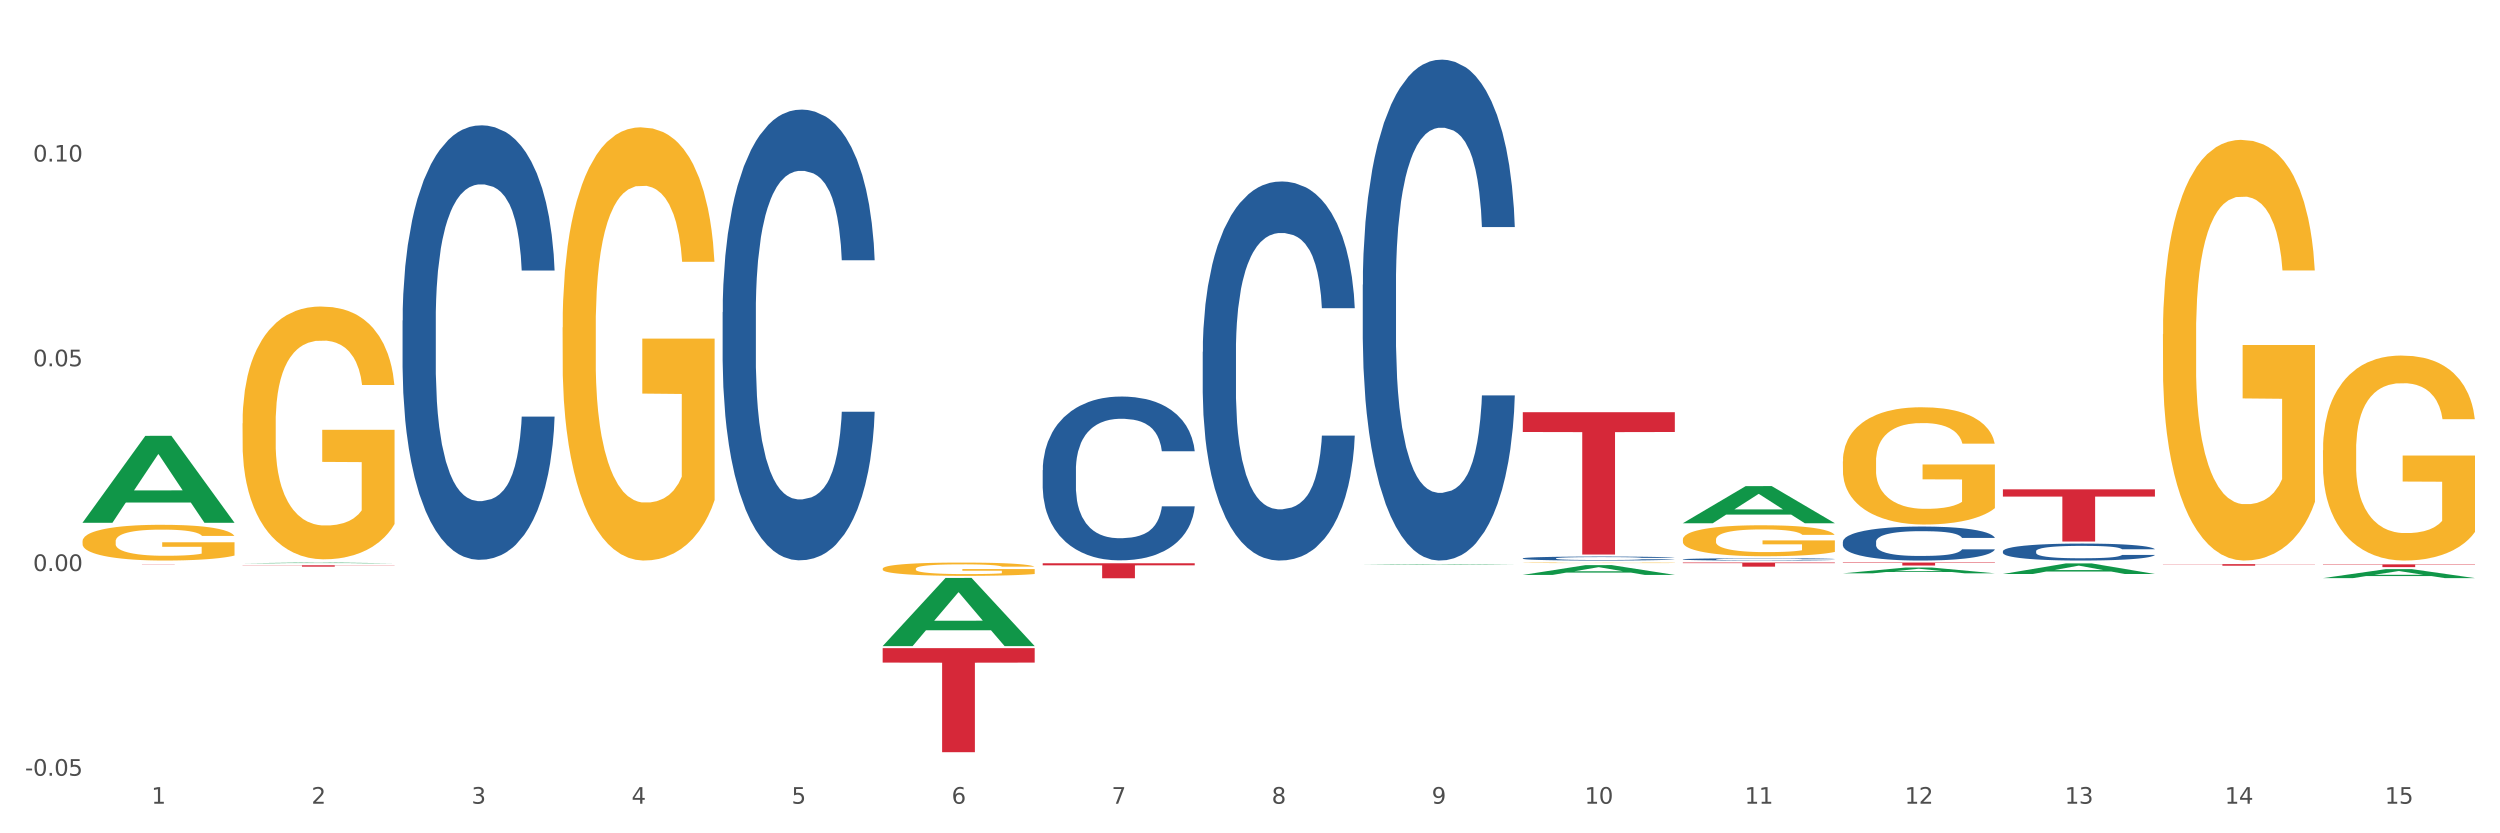 <?xml version="1.0" encoding="utf-8" standalone="no"?>
<!DOCTYPE svg PUBLIC "-//W3C//DTD SVG 1.1//EN"
  "http://www.w3.org/Graphics/SVG/1.1/DTD/svg11.dtd">
<svg xmlns:xlink="http://www.w3.org/1999/xlink" width="1080pt" height="360pt" viewBox="0 0 1080 360" xmlns="http://www.w3.org/2000/svg" version="1.1">
 <rect x="0" y="0" width="1080" height="360" fill="#333333" stroke="none"/>
 <defs>
  <style type="text/css">*{stroke-linejoin: round; stroke-linecap: butt}</style>
 </defs>
 <g id="figure_1">
  <g id="patch_1">
   <path d="M 0 360 
L 1080 360 
L 1080 0 
L 0 0 
z
" style="fill: #ffffff; stroke: #ffffff; stroke-linejoin: miter"/>
  </g>
  <g id="axes_1">
   <g id="matplotlib.axis_1">
    <g id="xtick_1">
     <g id="text_1">
      <!-- 1 -->
      <g style="fill: #4d4d4d" transform="translate(65.423 347.204) scale(0.096 -0.096)">
       <defs>
        <path id="DejaVuSans-31" d="M 794 531 
L 1825 531 
L 1825 4091 
L 703 3866 
L 703 4441 
L 1819 4666 
L 2450 4666 
L 2450 531 
L 3481 531 
L 3481 0 
L 794 0 
L 794 531 
z
" transform="scale(0.016)"/>
       </defs>
       <use xlink:href="#DejaVuSans-31"/>
      </g>
     </g>
    </g>
    <g id="xtick_2">
     <g id="text_2">
      <!-- 2 -->
      <g style="fill: #4d4d4d" transform="translate(134.558 347.204) scale(0.096 -0.096)">
       <defs>
        <path id="DejaVuSans-32" d="M 1228 531 
L 3431 531 
L 3431 0 
L 469 0 
L 469 531 
Q 828 903 1448 1529 
Q 2069 2156 2228 2338 
Q 2531 2678 2651 2914 
Q 2772 3150 2772 3378 
Q 2772 3750 2511 3984 
Q 2250 4219 1831 4219 
Q 1534 4219 1204 4116 
Q 875 4013 500 3803 
L 500 4441 
Q 881 4594 1212 4672 
Q 1544 4750 1819 4750 
Q 2544 4750 2975 4387 
Q 3406 4025 3406 3419 
Q 3406 3131 3298 2873 
Q 3191 2616 2906 2266 
Q 2828 2175 2409 1742 
Q 1991 1309 1228 531 
z
" transform="scale(0.016)"/>
       </defs>
       <use xlink:href="#DejaVuSans-32"/>
      </g>
     </g>
    </g>
    <g id="xtick_3">
     <g id="text_3">
      <!-- 3 -->
      <g style="fill: #4d4d4d" transform="translate(203.693 347.204) scale(0.096 -0.096)">
       <defs>
        <path id="DejaVuSans-33" d="M 2597 2516 
Q 3050 2419 3304 2112 
Q 3559 1806 3559 1356 
Q 3559 666 3084 287 
Q 2609 -91 1734 -91 
Q 1441 -91 1130 -33 
Q 819 25 488 141 
L 488 750 
Q 750 597 1062 519 
Q 1375 441 1716 441 
Q 2309 441 2620 675 
Q 2931 909 2931 1356 
Q 2931 1769 2642 2001 
Q 2353 2234 1838 2234 
L 1294 2234 
L 1294 2753 
L 1863 2753 
Q 2328 2753 2575 2939 
Q 2822 3125 2822 3475 
Q 2822 3834 2567 4026 
Q 2313 4219 1838 4219 
Q 1578 4219 1281 4162 
Q 984 4106 628 3988 
L 628 4550 
Q 988 4650 1302 4700 
Q 1616 4750 1894 4750 
Q 2613 4750 3031 4423 
Q 3450 4097 3450 3541 
Q 3450 3153 3228 2886 
Q 3006 2619 2597 2516 
z
" transform="scale(0.016)"/>
       </defs>
       <use xlink:href="#DejaVuSans-33"/>
      </g>
     </g>
    </g>
    <g id="xtick_4">
     <g id="text_4">
      <!-- 4 -->
      <g style="fill: #4d4d4d" transform="translate(272.827 347.204) scale(0.096 -0.096)">
       <defs>
        <path id="DejaVuSans-34" d="M 2419 4116 
L 825 1625 
L 2419 1625 
L 2419 4116 
z
M 2253 4666 
L 3047 4666 
L 3047 1625 
L 3713 1625 
L 3713 1100 
L 3047 1100 
L 3047 0 
L 2419 0 
L 2419 1100 
L 313 1100 
L 313 1709 
L 2253 4666 
z
" transform="scale(0.016)"/>
       </defs>
       <use xlink:href="#DejaVuSans-34"/>
      </g>
     </g>
    </g>
    <g id="xtick_5">
     <g id="text_5">
      <!-- 5 -->
      <g style="fill: #4d4d4d" transform="translate(341.962 347.204) scale(0.096 -0.096)">
       <defs>
        <path id="DejaVuSans-35" d="M 691 4666 
L 3169 4666 
L 3169 4134 
L 1269 4134 
L 1269 2991 
Q 1406 3038 1543 3061 
Q 1681 3084 1819 3084 
Q 2600 3084 3056 2656 
Q 3513 2228 3513 1497 
Q 3513 744 3044 326 
Q 2575 -91 1722 -91 
Q 1428 -91 1123 -41 
Q 819 9 494 109 
L 494 744 
Q 775 591 1075 516 
Q 1375 441 1709 441 
Q 2250 441 2565 725 
Q 2881 1009 2881 1497 
Q 2881 1984 2565 2268 
Q 2250 2553 1709 2553 
Q 1456 2553 1204 2497 
Q 953 2441 691 2322 
L 691 4666 
z
" transform="scale(0.016)"/>
       </defs>
       <use xlink:href="#DejaVuSans-35"/>
      </g>
     </g>
    </g>
    <g id="xtick_6">
     <g id="text_6">
      <!-- 6 -->
      <g style="fill: #4d4d4d" transform="translate(411.096 347.204) scale(0.096 -0.096)">
       <defs>
        <path id="DejaVuSans-36" d="M 2113 2584 
Q 1688 2584 1439 2293 
Q 1191 2003 1191 1497 
Q 1191 994 1439 701 
Q 1688 409 2113 409 
Q 2538 409 2786 701 
Q 3034 994 3034 1497 
Q 3034 2003 2786 2293 
Q 2538 2584 2113 2584 
z
M 3366 4563 
L 3366 3988 
Q 3128 4100 2886 4159 
Q 2644 4219 2406 4219 
Q 1781 4219 1451 3797 
Q 1122 3375 1075 2522 
Q 1259 2794 1537 2939 
Q 1816 3084 2150 3084 
Q 2853 3084 3261 2657 
Q 3669 2231 3669 1497 
Q 3669 778 3244 343 
Q 2819 -91 2113 -91 
Q 1303 -91 875 529 
Q 447 1150 447 2328 
Q 447 3434 972 4092 
Q 1497 4750 2381 4750 
Q 2619 4750 2861 4703 
Q 3103 4656 3366 4563 
z
" transform="scale(0.016)"/>
       </defs>
       <use xlink:href="#DejaVuSans-36"/>
      </g>
     </g>
    </g>
    <g id="xtick_7">
     <g id="text_7">
      <!-- 7 -->
      <g style="fill: #4d4d4d" transform="translate(480.231 347.204) scale(0.096 -0.096)">
       <defs>
        <path id="DejaVuSans-37" d="M 525 4666 
L 3525 4666 
L 3525 4397 
L 1831 0 
L 1172 0 
L 2766 4134 
L 525 4134 
L 525 4666 
z
" transform="scale(0.016)"/>
       </defs>
       <use xlink:href="#DejaVuSans-37"/>
      </g>
     </g>
    </g>
    <g id="xtick_8">
     <g id="text_8">
      <!-- 8 -->
      <g style="fill: #4d4d4d" transform="translate(549.365 347.204) scale(0.096 -0.096)">
       <defs>
        <path id="DejaVuSans-38" d="M 2034 2216 
Q 1584 2216 1326 1975 
Q 1069 1734 1069 1313 
Q 1069 891 1326 650 
Q 1584 409 2034 409 
Q 2484 409 2743 651 
Q 3003 894 3003 1313 
Q 3003 1734 2745 1975 
Q 2488 2216 2034 2216 
z
M 1403 2484 
Q 997 2584 770 2862 
Q 544 3141 544 3541 
Q 544 4100 942 4425 
Q 1341 4750 2034 4750 
Q 2731 4750 3128 4425 
Q 3525 4100 3525 3541 
Q 3525 3141 3298 2862 
Q 3072 2584 2669 2484 
Q 3125 2378 3379 2068 
Q 3634 1759 3634 1313 
Q 3634 634 3220 271 
Q 2806 -91 2034 -91 
Q 1263 -91 848 271 
Q 434 634 434 1313 
Q 434 1759 690 2068 
Q 947 2378 1403 2484 
z
M 1172 3481 
Q 1172 3119 1398 2916 
Q 1625 2713 2034 2713 
Q 2441 2713 2670 2916 
Q 2900 3119 2900 3481 
Q 2900 3844 2670 4047 
Q 2441 4250 2034 4250 
Q 1625 4250 1398 4047 
Q 1172 3844 1172 3481 
z
" transform="scale(0.016)"/>
       </defs>
       <use xlink:href="#DejaVuSans-38"/>
      </g>
     </g>
    </g>
    <g id="xtick_9">
     <g id="text_9">
      <!-- 9 -->
      <g style="fill: #4d4d4d" transform="translate(618.5 347.204) scale(0.096 -0.096)">
       <defs>
        <path id="DejaVuSans-39" d="M 703 97 
L 703 672 
Q 941 559 1184 500 
Q 1428 441 1663 441 
Q 2288 441 2617 861 
Q 2947 1281 2994 2138 
Q 2813 1869 2534 1725 
Q 2256 1581 1919 1581 
Q 1219 1581 811 2004 
Q 403 2428 403 3163 
Q 403 3881 828 4315 
Q 1253 4750 1959 4750 
Q 2769 4750 3195 4129 
Q 3622 3509 3622 2328 
Q 3622 1225 3098 567 
Q 2575 -91 1691 -91 
Q 1453 -91 1209 -44 
Q 966 3 703 97 
z
M 1959 2075 
Q 2384 2075 2632 2365 
Q 2881 2656 2881 3163 
Q 2881 3666 2632 3958 
Q 2384 4250 1959 4250 
Q 1534 4250 1286 3958 
Q 1038 3666 1038 3163 
Q 1038 2656 1286 2365 
Q 1534 2075 1959 2075 
z
" transform="scale(0.016)"/>
       </defs>
       <use xlink:href="#DejaVuSans-39"/>
      </g>
     </g>
    </g>
    <g id="xtick_10">
     <g id="text_10">
      <!-- 10 -->
      <g style="fill: #4d4d4d" transform="translate(684.58 347.204) scale(0.096 -0.096)">
       <defs>
        <path id="DejaVuSans-30" d="M 2034 4250 
Q 1547 4250 1301 3770 
Q 1056 3291 1056 2328 
Q 1056 1369 1301 889 
Q 1547 409 2034 409 
Q 2525 409 2770 889 
Q 3016 1369 3016 2328 
Q 3016 3291 2770 3770 
Q 2525 4250 2034 4250 
z
M 2034 4750 
Q 2819 4750 3233 4129 
Q 3647 3509 3647 2328 
Q 3647 1150 3233 529 
Q 2819 -91 2034 -91 
Q 1250 -91 836 529 
Q 422 1150 422 2328 
Q 422 3509 836 4129 
Q 1250 4750 2034 4750 
z
" transform="scale(0.016)"/>
       </defs>
       <use xlink:href="#DejaVuSans-31"/>
       <use xlink:href="#DejaVuSans-30" transform="translate(63.623 0)"/>
      </g>
     </g>
    </g>
    <g id="xtick_11">
     <g id="text_11">
      <!-- 11 -->
      <g style="fill: #4d4d4d" transform="translate(753.715 347.204) scale(0.096 -0.096)">
       <use xlink:href="#DejaVuSans-31"/>
       <use xlink:href="#DejaVuSans-31" transform="translate(63.623 0)"/>
      </g>
     </g>
    </g>
    <g id="xtick_12">
     <g id="text_12">
      <!-- 12 -->
      <g style="fill: #4d4d4d" transform="translate(822.849 347.204) scale(0.096 -0.096)">
       <use xlink:href="#DejaVuSans-31"/>
       <use xlink:href="#DejaVuSans-32" transform="translate(63.623 0)"/>
      </g>
     </g>
    </g>
    <g id="xtick_13">
     <g id="text_13">
      <!-- 13 -->
      <g style="fill: #4d4d4d" transform="translate(891.984 347.204) scale(0.096 -0.096)">
       <use xlink:href="#DejaVuSans-31"/>
       <use xlink:href="#DejaVuSans-33" transform="translate(63.623 0)"/>
      </g>
     </g>
    </g>
    <g id="xtick_14">
     <g id="text_14">
      <!-- 14 -->
      <g style="fill: #4d4d4d" transform="translate(961.119 347.204) scale(0.096 -0.096)">
       <use xlink:href="#DejaVuSans-31"/>
       <use xlink:href="#DejaVuSans-34" transform="translate(63.623 0)"/>
      </g>
     </g>
    </g>
    <g id="xtick_15">
     <g id="text_15">
      <!-- 15 -->
      <g style="fill: #4d4d4d" transform="translate(1030.253 347.204) scale(0.096 -0.096)">
       <use xlink:href="#DejaVuSans-31"/>
       <use xlink:href="#DejaVuSans-35" transform="translate(63.623 0)"/>
      </g>
     </g>
    </g>
    <g id="xtick_16"/>
    <g id="xtick_17"/>
    <g id="xtick_18"/>
    <g id="xtick_19"/>
    <g id="xtick_20"/>
    <g id="xtick_21"/>
    <g id="xtick_22"/>
    <g id="xtick_23"/>
    <g id="xtick_24"/>
    <g id="xtick_25"/>
    <g id="xtick_26"/>
    <g id="xtick_27"/>
    <g id="xtick_28"/>
    <g id="xtick_29"/>
   </g>
   <g id="matplotlib.axis_2">
    <g id="ytick_1">
     <g id="text_16">
      <!-- -0.05 -->
      <g style="fill: #4d4d4d" transform="translate(10.8 335.116) scale(0.096 -0.096)">
       <defs>
        <path id="DejaVuSans-2d" d="M 313 2009 
L 1997 2009 
L 1997 1497 
L 313 1497 
L 313 2009 
z
" transform="scale(0.016)"/>
        <path id="DejaVuSans-2e" d="M 684 794 
L 1344 794 
L 1344 0 
L 684 0 
L 684 794 
z
" transform="scale(0.016)"/>
       </defs>
       <use xlink:href="#DejaVuSans-2d"/>
       <use xlink:href="#DejaVuSans-30" transform="translate(36.084 0)"/>
       <use xlink:href="#DejaVuSans-2e" transform="translate(99.707 0)"/>
       <use xlink:href="#DejaVuSans-30" transform="translate(131.494 0)"/>
       <use xlink:href="#DejaVuSans-35" transform="translate(195.117 0)"/>
      </g>
     </g>
    </g>
    <g id="ytick_2">
     <g id="text_17">
      <!-- 0.00 -->
      <g style="fill: #4d4d4d" transform="translate(14.264 246.676) scale(0.096 -0.096)">
       <use xlink:href="#DejaVuSans-30"/>
       <use xlink:href="#DejaVuSans-2e" transform="translate(63.623 0)"/>
       <use xlink:href="#DejaVuSans-30" transform="translate(95.41 0)"/>
       <use xlink:href="#DejaVuSans-30" transform="translate(159.033 0)"/>
      </g>
     </g>
    </g>
    <g id="ytick_3">
     <g id="text_18">
      <!-- 0.05 -->
      <g style="fill: #4d4d4d" transform="translate(14.264 158.236) scale(0.096 -0.096)">
       <use xlink:href="#DejaVuSans-30"/>
       <use xlink:href="#DejaVuSans-2e" transform="translate(63.623 0)"/>
       <use xlink:href="#DejaVuSans-30" transform="translate(95.41 0)"/>
       <use xlink:href="#DejaVuSans-35" transform="translate(159.033 0)"/>
      </g>
     </g>
    </g>
    <g id="ytick_4">
     <g id="text_19">
      <!-- 0.10 -->
      <g style="fill: #4d4d4d" transform="translate(14.264 69.796) scale(0.096 -0.096)">
       <use xlink:href="#DejaVuSans-30"/>
       <use xlink:href="#DejaVuSans-2e" transform="translate(63.623 0)"/>
       <use xlink:href="#DejaVuSans-31" transform="translate(95.41 0)"/>
       <use xlink:href="#DejaVuSans-30" transform="translate(159.033 0)"/>
      </g>
     </g>
    </g>
    <g id="ytick_5"/>
    <g id="ytick_6"/>
    <g id="ytick_7"/>
    <g id="ytick_8"/>
   </g>
   <g id="PolyCollection_1">
    <path d="M 35.639 225.773 
L 35.706 225.738 
L 62.79 188.286 
L 74.03 188.251 
L 101.316 225.844 
L 88.316 225.844 
L 82.425 217.09 
L 54.462 217.09 
L 54.259 217.231 
L 48.571 225.844 
L 35.639 225.844 
L 35.639 225.773 
L 57.983 211.866 
L 78.905 211.831 
L 68.545 196.264 
L 68.41 196.193 
L 68.274 196.299 
L 57.915 211.831 
L 57.983 211.866 
L 35.639 225.773 
z
" clip-path="url(#p8d4345b97a)" style="fill: #109648"/>
    <path d="M 865.253 211.385 
L 930.931 211.385 
L 930.931 214.52 
L 905.096 214.542 
L 905.096 233.95 
L 890.933 233.95 
L 890.933 214.542 
L 865.253 214.52 
L 865.253 211.406 
L 865.253 211.385 
z
" clip-path="url(#p8d4345b97a)" style="fill: #d62839"/>
    <path d="M 796.119 243.029 
L 861.796 243.029 
L 861.796 243.205 
L 835.961 243.206 
L 835.961 244.297 
L 821.798 244.297 
L 821.798 243.206 
L 796.119 243.205 
L 796.119 243.03 
L 796.119 243.029 
z
" clip-path="url(#p8d4345b97a)" style="fill: #d62839"/>
    <path d="M 726.984 243.029 
L 792.662 243.029 
L 792.662 243.276 
L 766.826 243.278 
L 766.826 244.808 
L 752.664 244.808 
L 752.664 243.278 
L 726.984 243.276 
L 726.984 243.03 
L 726.984 243.029 
z
" clip-path="url(#p8d4345b97a)" style="fill: #d62839"/>
    <path d="M 657.849 178.074 
L 723.527 178.074 
L 723.527 186.619 
L 697.692 186.676 
L 697.692 239.563 
L 683.529 239.563 
L 683.529 186.676 
L 657.849 186.619 
L 657.849 178.131 
L 657.849 178.074 
z
" clip-path="url(#p8d4345b97a)" style="fill: #d62839"/>
    <path d="M 35.639 233.851 
L 35.716 233.837 
L 35.716 233.329 
L 35.871 232.892 
L 36.647 231.834 
L 37.81 230.959 
L 38.663 230.494 
L 39.516 230.113 
L 40.524 229.732 
L 41.764 229.337 
L 44.013 228.759 
L 45.409 228.462 
L 47.115 228.152 
L 50.216 227.701 
L 52.465 227.447 
L 54.791 227.235 
L 58.591 226.981 
L 61.072 226.868 
L 63.709 226.784 
L 66.888 226.727 
L 69.292 226.713 
L 74.564 226.755 
L 79.062 226.882 
L 81.233 226.981 
L 84.025 227.15 
L 85.498 227.263 
L 87.902 227.489 
L 90.383 227.785 
L 92.089 228.039 
L 94.648 228.519 
L 96.586 228.998 
L 98.37 229.591 
L 99.3 230 
L 99.998 230.381 
L 100.618 230.818 
L 101.239 231.509 
L 87.281 231.509 
L 86.738 231.016 
L 85.886 230.55 
L 84.645 230.099 
L 83.559 229.817 
L 81.698 229.464 
L 79.992 229.238 
L 78.209 229.069 
L 76.038 228.928 
L 74.332 228.857 
L 71.928 228.801 
L 67.198 228.815 
L 64.019 228.928 
L 61.848 229.069 
L 60.452 229.196 
L 59.211 229.337 
L 57.815 229.534 
L 56.187 229.831 
L 55.024 230.099 
L 53.861 230.437 
L 52.93 230.776 
L 52.077 231.171 
L 51.379 231.594 
L 50.837 232.031 
L 50.371 232.567 
L 49.984 233.456 
L 49.984 235.389 
L 50.139 235.826 
L 50.527 236.404 
L 50.992 236.842 
L 51.767 237.363 
L 52.465 237.716 
L 53.783 238.224 
L 55.257 238.647 
L 56.42 238.915 
L 57.583 239.141 
L 59.599 239.451 
L 61.848 239.705 
L 63.786 239.86 
L 66.423 240.001 
L 68.206 240.058 
L 69.757 240.086 
L 73.556 240.086 
L 76.27 240.044 
L 79.294 239.945 
L 81.621 239.818 
L 83.559 239.663 
L 85.73 239.409 
L 87.126 239.169 
L 87.126 236.221 
L 70.067 236.207 
L 70.067 234.246 
L 101.316 234.246 
L 101.316 240.001 
L 99.998 240.298 
L 98.525 240.566 
L 96.974 240.805 
L 94.648 241.102 
L 91.856 241.384 
L 89.375 241.581 
L 86.738 241.751 
L 83.637 241.906 
L 79.605 242.047 
L 77.123 242.103 
L 74.022 242.146 
L 70.377 242.16 
L 67.198 242.131 
L 64.096 242.061 
L 60.84 241.934 
L 57.66 241.751 
L 55.257 241.567 
L 52.853 241.341 
L 50.294 241.045 
L 48.278 240.763 
L 46.727 240.509 
L 45.021 240.185 
L 43.16 239.762 
L 41.764 239.381 
L 40.524 238.986 
L 39.205 238.478 
L 38.275 238.041 
L 37.344 237.49 
L 36.802 237.081 
L 36.181 236.447 
L 35.716 235.558 
L 35.639 233.851 
z
" clip-path="url(#p8d4345b97a)" style="fill: #f7b32b"/>
    <path d="M 381.311 279.998 
L 446.989 279.998 
L 446.989 286.245 
L 421.154 286.287 
L 421.154 324.95 
L 406.991 324.95 
L 406.991 286.287 
L 381.311 286.245 
L 381.311 280.041 
L 381.311 279.998 
z
" clip-path="url(#p8d4345b97a)" style="fill: #d62839"/>
    <path d="M 104.773 244.198 
L 170.451 244.198 
L 170.451 244.283 
L 144.616 244.284 
L 144.616 244.809 
L 130.453 244.809 
L 130.453 244.284 
L 104.773 244.283 
L 104.773 244.199 
L 104.773 244.198 
z
" clip-path="url(#p8d4345b97a)" style="fill: #d62839"/>
    <path d="M 35.639 243.721 
L 101.316 243.721 
L 101.316 243.734 
L 75.481 243.734 
L 75.481 243.815 
L 61.318 243.815 
L 61.318 243.734 
L 35.639 243.734 
L 35.639 243.721 
L 35.639 243.721 
z
" clip-path="url(#p8d4345b97a)" style="fill: #d62839"/>
    <path d="M 173.908 138.479 
L 173.985 138.308 
L 173.985 133.508 
L 174.218 126.994 
L 175.072 114.994 
L 176.159 105.908 
L 178.022 95.28 
L 179.031 90.823 
L 180.351 85.852 
L 183.068 77.795 
L 186.174 70.938 
L 188.347 67.166 
L 189.978 64.766 
L 193.626 60.481 
L 195.723 58.595 
L 197.896 57.052 
L 199.76 56.024 
L 202.865 54.824 
L 205.349 54.309 
L 208.222 54.138 
L 210.628 54.309 
L 213.811 54.995 
L 218.469 57.052 
L 220.255 58.252 
L 222.661 60.309 
L 225.146 63.052 
L 227.164 65.795 
L 229.493 69.738 
L 231.9 74.88 
L 234.229 81.395 
L 235.859 87.394 
L 237.179 93.737 
L 238.343 101.451 
L 239.197 109.851 
L 239.585 116.879 
L 225.379 116.879 
L 224.99 110.537 
L 224.214 103.68 
L 223.438 99.051 
L 222.584 95.28 
L 221.264 90.994 
L 220.099 88.252 
L 218.159 84.994 
L 216.373 82.937 
L 214.898 81.737 
L 213.112 80.709 
L 209.308 79.68 
L 206.591 79.68 
L 204.883 80.023 
L 202.787 80.88 
L 201.002 82.08 
L 198.906 84.137 
L 197.275 86.366 
L 195.645 89.28 
L 194.713 91.337 
L 193.316 95.109 
L 192.384 98.194 
L 191.142 103.508 
L 190.444 107.28 
L 189.201 117.051 
L 188.658 124.251 
L 188.425 129.222 
L 188.27 134.708 
L 188.27 161.45 
L 188.736 173.45 
L 189.124 178.593 
L 189.745 184.421 
L 190.909 191.964 
L 192.617 199.335 
L 194.403 204.649 
L 195.878 207.906 
L 197.275 210.306 
L 198.673 212.192 
L 200.381 213.906 
L 201.778 214.935 
L 203.874 215.963 
L 206.358 216.477 
L 208.299 216.477 
L 212.258 215.62 
L 214.044 214.763 
L 215.752 213.563 
L 217.615 211.678 
L 219.09 209.62 
L 219.944 208.078 
L 221.342 204.821 
L 222.428 201.392 
L 223.36 197.449 
L 223.981 194.021 
L 224.68 188.878 
L 225.223 183.05 
L 225.379 179.964 
L 239.585 179.964 
L 239.275 186.135 
L 238.731 192.135 
L 237.645 200.192 
L 236.791 204.821 
L 235.471 210.478 
L 234.073 215.277 
L 232.133 220.592 
L 230.347 224.534 
L 228.484 227.963 
L 226.465 231.049 
L 222.817 235.334 
L 221.497 236.534 
L 218.702 238.591 
L 216.528 239.791 
L 213.345 240.991 
L 210.085 241.677 
L 206.669 241.848 
L 203.641 241.506 
L 200.303 240.477 
L 198.207 239.448 
L 195.878 237.906 
L 193.161 235.506 
L 190.599 232.591 
L 188.192 229.163 
L 185.941 225.22 
L 183.845 220.763 
L 181.127 213.392 
L 179.109 206.192 
L 177.634 199.506 
L 176.625 193.849 
L 175.616 186.649 
L 175.072 181.678 
L 174.218 169.678 
L 173.908 158.536 
L 173.908 138.479 
z
" clip-path="url(#p8d4345b97a)" style="fill: #255c99"/>
    <path d="M 312.177 134.835 
L 312.254 134.657 
L 312.254 129.677 
L 312.487 122.92 
L 313.341 110.472 
L 314.428 101.047 
L 316.291 90.021 
L 317.3 85.398 
L 318.62 80.241 
L 321.337 71.883 
L 324.443 64.769 
L 326.616 60.857 
L 328.247 58.368 
L 331.896 53.922 
L 333.992 51.966 
L 336.165 50.365 
L 338.029 49.298 
L 341.134 48.053 
L 343.618 47.52 
L 346.491 47.342 
L 348.897 47.52 
L 352.08 48.231 
L 356.738 50.365 
L 358.524 51.61 
L 360.93 53.744 
L 363.415 56.589 
L 365.433 59.435 
L 367.762 63.525 
L 370.169 68.86 
L 372.498 75.617 
L 374.128 81.841 
L 375.448 88.421 
L 376.612 96.423 
L 377.466 105.137 
L 377.855 112.428 
L 363.648 112.428 
L 363.259 105.848 
L 362.483 98.735 
L 361.707 93.934 
L 360.853 90.021 
L 359.533 85.576 
L 358.369 82.73 
L 356.428 79.352 
L 354.642 77.218 
L 353.167 75.973 
L 351.382 74.906 
L 347.578 73.839 
L 344.86 73.839 
L 343.152 74.194 
L 341.056 75.084 
L 339.271 76.328 
L 337.175 78.462 
L 335.544 80.774 
L 333.914 83.797 
L 332.982 85.931 
L 331.585 89.844 
L 330.653 93.044 
L 329.411 98.557 
L 328.713 102.469 
L 327.47 112.606 
L 326.927 120.075 
L 326.694 125.232 
L 326.539 130.922 
L 326.539 158.664 
L 327.005 171.112 
L 327.393 176.447 
L 328.014 182.493 
L 329.178 190.317 
L 330.886 197.964 
L 332.672 203.477 
L 334.147 206.856 
L 335.544 209.345 
L 336.942 211.301 
L 338.65 213.08 
L 340.047 214.147 
L 342.143 215.214 
L 344.627 215.747 
L 346.568 215.747 
L 350.528 214.858 
L 352.313 213.969 
L 354.021 212.724 
L 355.884 210.768 
L 357.359 208.634 
L 358.213 207.034 
L 359.611 203.655 
L 360.698 200.098 
L 361.629 196.008 
L 362.25 192.451 
L 362.949 187.117 
L 363.492 181.07 
L 363.648 177.869 
L 377.855 177.869 
L 377.544 184.271 
L 377.001 190.495 
L 375.914 198.853 
L 375.06 203.655 
L 373.74 209.523 
L 372.343 214.502 
L 370.402 220.015 
L 368.616 224.105 
L 366.753 227.662 
L 364.734 230.863 
L 361.086 235.308 
L 359.766 236.553 
L 356.971 238.687 
L 354.797 239.932 
L 351.614 241.177 
L 348.354 241.888 
L 344.938 242.066 
L 341.91 241.71 
L 338.572 240.643 
L 336.476 239.576 
L 334.147 237.976 
L 331.43 235.486 
L 328.868 232.463 
L 326.461 228.907 
L 324.21 224.817 
L 322.114 220.193 
L 319.397 212.546 
L 317.378 205.077 
L 315.903 198.142 
L 314.894 192.274 
L 313.885 184.805 
L 313.341 179.648 
L 312.487 167.2 
L 312.177 155.641 
L 312.177 134.835 
z
" clip-path="url(#p8d4345b97a)" style="fill: #255c99"/>
    <path d="M 450.446 203.103 
L 450.523 203.038 
L 450.523 201.229 
L 450.756 198.772 
L 451.61 194.248 
L 452.697 190.822 
L 454.56 186.815 
L 455.57 185.134 
L 456.889 183.26 
L 459.607 180.222 
L 462.712 177.636 
L 464.886 176.214 
L 466.516 175.309 
L 470.165 173.693 
L 472.261 172.982 
L 474.434 172.401 
L 476.298 172.013 
L 479.403 171.56 
L 481.887 171.367 
L 484.76 171.302 
L 487.166 171.367 
L 490.349 171.625 
L 495.007 172.401 
L 496.793 172.853 
L 499.2 173.629 
L 501.684 174.663 
L 503.702 175.697 
L 506.031 177.184 
L 508.438 179.123 
L 510.767 181.579 
L 512.397 183.841 
L 513.717 186.233 
L 514.881 189.142 
L 515.735 192.309 
L 516.124 194.959 
L 501.917 194.959 
L 501.529 192.567 
L 500.752 189.982 
L 499.976 188.237 
L 499.122 186.815 
L 497.802 185.199 
L 496.638 184.165 
L 494.697 182.936 
L 492.911 182.161 
L 491.436 181.708 
L 489.651 181.321 
L 485.847 180.933 
L 483.129 180.933 
L 481.422 181.062 
L 479.325 181.385 
L 477.54 181.838 
L 475.444 182.613 
L 473.813 183.454 
L 472.183 184.552 
L 471.252 185.328 
L 469.854 186.75 
L 468.923 187.913 
L 467.68 189.917 
L 466.982 191.339 
L 465.74 195.023 
L 465.196 197.738 
L 464.963 199.613 
L 464.808 201.681 
L 464.808 211.764 
L 465.274 216.289 
L 465.662 218.228 
L 466.283 220.426 
L 467.447 223.27 
L 469.155 226.049 
L 470.941 228.053 
L 472.416 229.281 
L 473.813 230.186 
L 475.211 230.897 
L 476.919 231.543 
L 478.316 231.931 
L 480.412 232.319 
L 482.897 232.513 
L 484.837 232.513 
L 488.797 232.189 
L 490.582 231.866 
L 492.29 231.414 
L 494.153 230.703 
L 495.628 229.927 
L 496.482 229.345 
L 497.88 228.117 
L 498.967 226.825 
L 499.898 225.338 
L 500.519 224.045 
L 501.218 222.106 
L 501.761 219.908 
L 501.917 218.745 
L 516.124 218.745 
L 515.813 221.072 
L 515.27 223.334 
L 514.183 226.372 
L 513.329 228.117 
L 512.009 230.25 
L 510.612 232.06 
L 508.671 234.064 
L 506.885 235.55 
L 505.022 236.843 
L 503.004 238.007 
L 499.355 239.623 
L 498.035 240.075 
L 495.24 240.851 
L 493.067 241.303 
L 489.884 241.756 
L 486.623 242.014 
L 483.207 242.079 
L 480.179 241.949 
L 476.841 241.562 
L 474.745 241.174 
L 472.416 240.592 
L 469.699 239.687 
L 467.137 238.588 
L 464.73 237.296 
L 462.479 235.809 
L 460.383 234.128 
L 457.666 231.349 
L 455.647 228.634 
L 454.172 226.114 
L 453.163 223.981 
L 452.154 221.266 
L 451.61 219.391 
L 450.756 214.867 
L 450.446 210.665 
L 450.446 203.103 
z
" clip-path="url(#p8d4345b97a)" style="fill: #255c99"/>
    <path d="M 519.58 151.975 
L 519.658 151.826 
L 519.658 147.638 
L 519.891 141.955 
L 520.745 131.486 
L 521.832 123.559 
L 523.695 114.286 
L 524.704 110.398 
L 526.024 106.061 
L 528.741 99.031 
L 531.846 93.049 
L 534.02 89.759 
L 535.65 87.665 
L 539.299 83.926 
L 541.395 82.281 
L 543.569 80.935 
L 545.432 80.037 
L 548.538 78.99 
L 551.022 78.542 
L 553.894 78.392 
L 556.301 78.542 
L 559.484 79.14 
L 564.142 80.935 
L 565.927 81.982 
L 568.334 83.776 
L 570.818 86.169 
L 572.837 88.562 
L 575.166 92.002 
L 577.572 96.489 
L 579.901 102.172 
L 581.532 107.407 
L 582.852 112.94 
L 584.016 119.671 
L 584.87 126.999 
L 585.258 133.131 
L 571.051 133.131 
L 570.663 127.597 
L 569.887 121.615 
L 569.11 117.577 
L 568.256 114.286 
L 566.937 110.547 
L 565.772 108.154 
L 563.831 105.313 
L 562.046 103.518 
L 560.571 102.471 
L 558.785 101.574 
L 554.981 100.677 
L 552.264 100.677 
L 550.556 100.976 
L 548.46 101.723 
L 546.674 102.77 
L 544.578 104.565 
L 542.948 106.509 
L 541.318 109.052 
L 540.386 110.847 
L 538.989 114.137 
L 538.057 116.829 
L 536.815 121.465 
L 536.116 124.756 
L 534.874 133.28 
L 534.331 139.562 
L 534.098 143.899 
L 533.943 148.685 
L 533.943 172.016 
L 534.408 182.485 
L 534.796 186.972 
L 535.418 192.057 
L 536.582 198.638 
L 538.29 205.069 
L 540.076 209.705 
L 541.551 212.547 
L 542.948 214.641 
L 544.345 216.286 
L 546.053 217.781 
L 547.451 218.679 
L 549.547 219.576 
L 552.031 220.025 
L 553.972 220.025 
L 557.931 219.277 
L 559.717 218.529 
L 561.425 217.482 
L 563.288 215.837 
L 564.763 214.042 
L 565.617 212.696 
L 567.014 209.855 
L 568.101 206.864 
L 569.033 203.424 
L 569.654 200.433 
L 570.353 195.946 
L 570.896 190.861 
L 571.051 188.169 
L 585.258 188.169 
L 584.948 193.553 
L 584.404 198.787 
L 583.317 205.817 
L 582.463 209.855 
L 581.144 214.79 
L 579.746 218.978 
L 577.805 223.614 
L 576.02 227.054 
L 574.157 230.045 
L 572.138 232.737 
L 568.489 236.476 
L 567.17 237.523 
L 564.375 239.318 
L 562.201 240.365 
L 559.018 241.412 
L 555.757 242.01 
L 552.342 242.16 
L 549.314 241.861 
L 545.976 240.963 
L 543.88 240.066 
L 541.551 238.72 
L 538.833 236.626 
L 536.272 234.083 
L 533.865 231.092 
L 531.614 227.652 
L 529.517 223.764 
L 526.8 217.333 
L 524.782 211.051 
L 523.307 205.218 
L 522.298 200.283 
L 521.288 194.002 
L 520.745 189.664 
L 519.891 179.195 
L 519.58 169.474 
L 519.58 151.975 
z
" clip-path="url(#p8d4345b97a)" style="fill: #255c99"/>
    <path d="M 588.715 122.991 
L 588.793 122.794 
L 588.793 117.26 
L 589.025 109.75 
L 589.879 95.917 
L 590.966 85.442 
L 592.829 73.19 
L 593.839 68.051 
L 595.158 62.32 
L 597.876 53.032 
L 600.981 45.127 
L 603.155 40.779 
L 604.785 38.012 
L 608.434 33.072 
L 610.53 30.898 
L 612.704 29.119 
L 614.567 27.933 
L 617.672 26.55 
L 620.156 25.957 
L 623.029 25.759 
L 625.435 25.957 
L 628.618 26.748 
L 633.276 29.119 
L 635.062 30.503 
L 637.469 32.874 
L 639.953 36.036 
L 641.971 39.198 
L 644.3 43.743 
L 646.707 49.672 
L 649.036 57.182 
L 650.666 64.099 
L 651.986 71.411 
L 653.151 80.304 
L 654.005 89.988 
L 654.393 98.09 
L 640.186 98.09 
L 639.798 90.778 
L 639.021 82.873 
L 638.245 77.537 
L 637.391 73.19 
L 636.071 68.249 
L 634.907 65.087 
L 632.966 61.332 
L 631.18 58.961 
L 629.705 57.577 
L 627.92 56.391 
L 624.116 55.206 
L 621.399 55.206 
L 619.691 55.601 
L 617.594 56.589 
L 615.809 57.972 
L 613.713 60.344 
L 612.083 62.913 
L 610.452 66.273 
L 609.521 68.644 
L 608.123 72.992 
L 607.192 76.549 
L 605.949 82.676 
L 605.251 87.023 
L 604.009 98.288 
L 603.465 106.588 
L 603.232 112.32 
L 603.077 118.644 
L 603.077 149.473 
L 603.543 163.307 
L 603.931 169.236 
L 604.552 175.955 
L 605.717 184.651 
L 607.425 193.148 
L 609.21 199.275 
L 610.685 203.03 
L 612.083 205.796 
L 613.48 207.97 
L 615.188 209.947 
L 616.585 211.132 
L 618.681 212.318 
L 621.166 212.911 
L 623.106 212.911 
L 627.066 211.923 
L 628.851 210.935 
L 630.559 209.551 
L 632.422 207.377 
L 633.898 205.006 
L 634.751 203.227 
L 636.149 199.472 
L 637.236 195.52 
L 638.167 190.975 
L 638.788 187.022 
L 639.487 181.093 
L 640.031 174.374 
L 640.186 170.817 
L 654.393 170.817 
L 654.082 177.931 
L 653.539 184.848 
L 652.452 194.137 
L 651.598 199.472 
L 650.278 205.994 
L 648.881 211.528 
L 646.94 217.654 
L 645.154 222.199 
L 643.291 226.152 
L 641.273 229.709 
L 637.624 234.65 
L 636.304 236.033 
L 633.509 238.405 
L 631.336 239.788 
L 628.153 241.171 
L 624.892 241.962 
L 621.476 242.16 
L 618.448 241.764 
L 615.11 240.579 
L 613.014 239.393 
L 610.685 237.614 
L 607.968 234.847 
L 605.406 231.488 
L 602.999 227.535 
L 600.748 222.99 
L 598.652 217.852 
L 595.935 209.354 
L 593.916 201.053 
L 592.441 193.346 
L 591.432 186.824 
L 590.423 178.524 
L 589.879 172.793 
L 589.025 158.959 
L 588.715 146.114 
L 588.715 122.991 
z
" clip-path="url(#p8d4345b97a)" style="fill: #255c99"/>
    <path d="M 657.849 241.208 
L 657.927 241.207 
L 657.927 241.162 
L 658.16 241.102 
L 659.014 240.992 
L 660.101 240.908 
L 661.964 240.811 
L 662.973 240.77 
L 664.293 240.724 
L 667.01 240.65 
L 670.116 240.586 
L 672.289 240.552 
L 673.92 240.53 
L 677.568 240.49 
L 679.664 240.473 
L 681.838 240.459 
L 683.701 240.449 
L 686.807 240.438 
L 689.291 240.433 
L 692.163 240.432 
L 694.57 240.433 
L 697.753 240.44 
L 702.411 240.459 
L 704.197 240.47 
L 706.603 240.489 
L 709.087 240.514 
L 711.106 240.539 
L 713.435 240.575 
L 715.842 240.623 
L 718.171 240.683 
L 719.801 240.738 
L 721.121 240.796 
L 722.285 240.867 
L 723.139 240.945 
L 723.527 241.009 
L 709.32 241.009 
L 708.932 240.951 
L 708.156 240.888 
L 707.38 240.845 
L 706.526 240.811 
L 705.206 240.771 
L 704.041 240.746 
L 702.1 240.716 
L 700.315 240.697 
L 698.84 240.686 
L 697.054 240.676 
L 693.25 240.667 
L 690.533 240.667 
L 688.825 240.67 
L 686.729 240.678 
L 684.943 240.689 
L 682.847 240.708 
L 681.217 240.728 
L 679.587 240.755 
L 678.655 240.774 
L 677.258 240.809 
L 676.326 240.837 
L 675.084 240.886 
L 674.385 240.921 
L 673.143 241.011 
L 672.6 241.077 
L 672.367 241.123 
L 672.212 241.173 
L 672.212 241.42 
L 672.677 241.53 
L 673.066 241.577 
L 673.687 241.631 
L 674.851 241.7 
L 676.559 241.768 
L 678.345 241.817 
L 679.82 241.847 
L 681.217 241.869 
L 682.614 241.887 
L 684.322 241.902 
L 685.72 241.912 
L 687.816 241.921 
L 690.3 241.926 
L 692.241 241.926 
L 696.2 241.918 
L 697.986 241.91 
L 699.694 241.899 
L 701.557 241.882 
L 703.032 241.863 
L 703.886 241.849 
L 705.283 241.819 
L 706.37 241.787 
L 707.302 241.751 
L 707.923 241.719 
L 708.622 241.672 
L 709.165 241.618 
L 709.32 241.59 
L 723.527 241.59 
L 723.217 241.647 
L 722.673 241.702 
L 721.586 241.776 
L 720.732 241.819 
L 719.413 241.871 
L 718.015 241.915 
L 716.074 241.964 
L 714.289 242 
L 712.426 242.032 
L 710.407 242.06 
L 706.758 242.1 
L 705.439 242.111 
L 702.644 242.13 
L 700.47 242.141 
L 697.287 242.152 
L 694.027 242.158 
L 690.611 242.16 
L 687.583 242.156 
L 684.245 242.147 
L 682.149 242.138 
L 679.82 242.123 
L 677.103 242.101 
L 674.541 242.074 
L 672.134 242.043 
L 669.883 242.007 
L 667.787 241.966 
L 665.069 241.898 
L 663.051 241.831 
L 661.576 241.77 
L 660.567 241.718 
L 659.557 241.652 
L 659.014 241.606 
L 658.16 241.495 
L 657.849 241.393 
L 657.849 241.208 
z
" clip-path="url(#p8d4345b97a)" style="fill: #255c99"/>
    <path d="M 726.984 241.617 
L 727.062 241.616 
L 727.062 241.59 
L 727.295 241.556 
L 728.148 241.493 
L 729.235 241.445 
L 731.099 241.39 
L 732.108 241.366 
L 733.428 241.34 
L 736.145 241.298 
L 739.25 241.262 
L 741.424 241.242 
L 743.054 241.229 
L 746.703 241.207 
L 748.799 241.197 
L 750.973 241.189 
L 752.836 241.183 
L 755.941 241.177 
L 758.425 241.174 
L 761.298 241.173 
L 763.705 241.174 
L 766.888 241.178 
L 771.546 241.189 
L 773.331 241.195 
L 775.738 241.206 
L 778.222 241.22 
L 780.24 241.235 
L 782.569 241.255 
L 784.976 241.282 
L 787.305 241.317 
L 788.935 241.348 
L 790.255 241.381 
L 791.42 241.422 
L 792.274 241.466 
L 792.662 241.503 
L 778.455 241.503 
L 778.067 241.47 
L 777.29 241.434 
L 776.514 241.409 
L 775.66 241.39 
L 774.34 241.367 
L 773.176 241.353 
L 771.235 241.336 
L 769.449 241.325 
L 767.974 241.318 
L 766.189 241.313 
L 762.385 241.308 
L 759.668 241.308 
L 757.96 241.309 
L 755.864 241.314 
L 754.078 241.32 
L 751.982 241.331 
L 750.352 241.343 
L 748.721 241.358 
L 747.79 241.369 
L 746.392 241.389 
L 745.461 241.405 
L 744.219 241.433 
L 743.52 241.453 
L 742.278 241.504 
L 741.734 241.542 
L 741.501 241.568 
L 741.346 241.597 
L 741.346 241.737 
L 741.812 241.8 
L 742.2 241.827 
L 742.821 241.858 
L 743.986 241.898 
L 745.694 241.936 
L 747.479 241.964 
L 748.954 241.981 
L 750.352 241.994 
L 751.749 242.004 
L 753.457 242.013 
L 754.854 242.018 
L 756.95 242.024 
L 759.435 242.026 
L 761.376 242.026 
L 765.335 242.022 
L 767.12 242.017 
L 768.828 242.011 
L 770.692 242.001 
L 772.167 241.99 
L 773.021 241.982 
L 774.418 241.965 
L 775.505 241.947 
L 776.436 241.926 
L 777.058 241.908 
L 777.756 241.881 
L 778.3 241.851 
L 778.455 241.834 
L 792.662 241.834 
L 792.351 241.867 
L 791.808 241.898 
L 790.721 241.941 
L 789.867 241.965 
L 788.547 241.995 
L 787.15 242.02 
L 785.209 242.048 
L 783.423 242.069 
L 781.56 242.087 
L 779.542 242.103 
L 775.893 242.125 
L 774.573 242.132 
L 771.778 242.143 
L 769.605 242.149 
L 766.422 242.155 
L 763.161 242.159 
L 759.745 242.16 
L 756.718 242.158 
L 753.379 242.152 
L 751.283 242.147 
L 748.954 242.139 
L 746.237 242.126 
L 743.675 242.111 
L 741.269 242.093 
L 739.017 242.072 
L 736.921 242.049 
L 734.204 242.01 
L 732.185 241.972 
L 730.71 241.937 
L 729.701 241.907 
L 728.692 241.87 
L 728.148 241.843 
L 727.295 241.78 
L 726.984 241.722 
L 726.984 241.617 
z
" clip-path="url(#p8d4345b97a)" style="fill: #255c99"/>
    <path d="M 796.119 234.069 
L 796.196 234.055 
L 796.196 233.68 
L 796.429 233.17 
L 797.283 232.231 
L 798.37 231.519 
L 800.233 230.688 
L 801.242 230.339 
L 802.562 229.95 
L 805.279 229.319 
L 808.385 228.782 
L 810.558 228.487 
L 812.189 228.299 
L 815.837 227.964 
L 817.934 227.816 
L 820.107 227.695 
L 821.97 227.615 
L 825.076 227.521 
L 827.56 227.481 
L 830.432 227.467 
L 832.839 227.481 
L 836.022 227.534 
L 840.68 227.695 
L 842.466 227.789 
L 844.872 227.95 
L 847.357 228.165 
L 849.375 228.38 
L 851.704 228.688 
L 854.111 229.091 
L 856.44 229.601 
L 858.07 230.07 
L 859.39 230.567 
L 860.554 231.171 
L 861.408 231.828 
L 861.796 232.378 
L 847.589 232.378 
L 847.201 231.882 
L 846.425 231.345 
L 845.649 230.983 
L 844.795 230.688 
L 843.475 230.352 
L 842.31 230.137 
L 840.37 229.883 
L 838.584 229.722 
L 837.109 229.628 
L 835.323 229.547 
L 831.519 229.467 
L 828.802 229.467 
L 827.094 229.493 
L 824.998 229.561 
L 823.213 229.654 
L 821.116 229.815 
L 819.486 229.99 
L 817.856 230.218 
L 816.924 230.379 
L 815.527 230.674 
L 814.595 230.916 
L 813.353 231.332 
L 812.654 231.627 
L 811.412 232.392 
L 810.869 232.955 
L 810.636 233.344 
L 810.481 233.774 
L 810.481 235.867 
L 810.947 236.806 
L 811.335 237.209 
L 811.956 237.665 
L 813.12 238.255 
L 814.828 238.832 
L 816.614 239.248 
L 818.089 239.503 
L 819.486 239.691 
L 820.884 239.838 
L 822.592 239.973 
L 823.989 240.053 
L 826.085 240.134 
L 828.569 240.174 
L 830.51 240.174 
L 834.469 240.107 
L 836.255 240.04 
L 837.963 239.946 
L 839.826 239.798 
L 841.301 239.637 
L 842.155 239.516 
L 843.553 239.261 
L 844.639 238.993 
L 845.571 238.684 
L 846.192 238.416 
L 846.891 238.014 
L 847.434 237.557 
L 847.589 237.316 
L 861.796 237.316 
L 861.486 237.799 
L 860.942 238.269 
L 859.856 238.899 
L 859.002 239.261 
L 857.682 239.704 
L 856.284 240.08 
L 854.344 240.496 
L 852.558 240.804 
L 850.695 241.073 
L 848.676 241.314 
L 845.028 241.65 
L 843.708 241.744 
L 840.913 241.905 
L 838.739 241.999 
L 835.556 242.093 
L 832.296 242.146 
L 828.88 242.16 
L 825.852 242.133 
L 822.514 242.052 
L 820.418 241.972 
L 818.089 241.851 
L 815.372 241.663 
L 812.81 241.435 
L 810.403 241.167 
L 808.152 240.858 
L 806.056 240.509 
L 803.338 239.932 
L 801.32 239.369 
L 799.845 238.845 
L 798.836 238.403 
L 797.826 237.839 
L 797.283 237.45 
L 796.429 236.511 
L 796.119 235.639 
L 796.119 234.069 
z
" clip-path="url(#p8d4345b97a)" style="fill: #255c99"/>
    <path d="M 865.253 238.117 
L 865.331 238.11 
L 865.331 237.923 
L 865.564 237.668 
L 866.418 237.199 
L 867.504 236.843 
L 869.368 236.428 
L 870.377 236.253 
L 871.697 236.059 
L 874.414 235.744 
L 877.519 235.476 
L 879.693 235.328 
L 881.323 235.234 
L 884.972 235.067 
L 887.068 234.993 
L 889.242 234.933 
L 891.105 234.893 
L 894.21 234.846 
L 896.695 234.826 
L 899.567 234.819 
L 901.974 234.826 
L 905.157 234.852 
L 909.815 234.933 
L 911.6 234.98 
L 914.007 235.06 
L 916.491 235.167 
L 918.51 235.275 
L 920.839 235.429 
L 923.245 235.63 
L 925.574 235.885 
L 927.205 236.119 
L 928.524 236.367 
L 929.689 236.669 
L 930.543 236.998 
L 930.931 237.272 
L 916.724 237.272 
L 916.336 237.024 
L 915.559 236.756 
L 914.783 236.575 
L 913.929 236.428 
L 912.609 236.26 
L 911.445 236.153 
L 909.504 236.026 
L 907.719 235.945 
L 906.243 235.898 
L 904.458 235.858 
L 900.654 235.818 
L 897.937 235.818 
L 896.229 235.831 
L 894.133 235.865 
L 892.347 235.912 
L 890.251 235.992 
L 888.621 236.079 
L 886.99 236.193 
L 886.059 236.274 
L 884.661 236.421 
L 883.73 236.542 
L 882.488 236.75 
L 881.789 236.897 
L 880.547 237.279 
L 880.003 237.561 
L 879.771 237.755 
L 879.615 237.97 
L 879.615 239.015 
L 880.081 239.485 
L 880.469 239.686 
L 881.09 239.914 
L 882.255 240.209 
L 883.963 240.497 
L 885.748 240.705 
L 887.223 240.832 
L 888.621 240.926 
L 890.018 241 
L 891.726 241.067 
L 893.123 241.107 
L 895.22 241.147 
L 897.704 241.167 
L 899.645 241.167 
L 903.604 241.134 
L 905.39 241.1 
L 907.097 241.053 
L 908.961 240.98 
L 910.436 240.899 
L 911.29 240.839 
L 912.687 240.712 
L 913.774 240.577 
L 914.706 240.423 
L 915.327 240.289 
L 916.025 240.088 
L 916.569 239.86 
L 916.724 239.74 
L 930.931 239.74 
L 930.62 239.981 
L 930.077 240.215 
L 928.99 240.531 
L 928.136 240.712 
L 926.816 240.933 
L 925.419 241.121 
L 923.478 241.328 
L 921.693 241.483 
L 919.829 241.617 
L 917.811 241.737 
L 914.162 241.905 
L 912.842 241.952 
L 910.048 242.032 
L 907.874 242.079 
L 904.691 242.126 
L 901.43 242.153 
L 898.014 242.16 
L 894.987 242.146 
L 891.648 242.106 
L 889.552 242.066 
L 887.223 242.005 
L 884.506 241.912 
L 881.944 241.798 
L 879.538 241.664 
L 877.286 241.509 
L 875.19 241.335 
L 872.473 241.047 
L 870.455 240.765 
L 868.979 240.504 
L 867.97 240.283 
L 866.961 240.001 
L 866.418 239.807 
L 865.564 239.337 
L 865.253 238.902 
L 865.253 238.117 
z
" clip-path="url(#p8d4345b97a)" style="fill: #255c99"/>
    <path d="M 1003.522 194.52 
L 1003.6 194.439 
L 1003.6 191.528 
L 1003.755 189.02 
L 1004.53 182.954 
L 1005.693 177.939 
L 1006.546 175.27 
L 1007.399 173.086 
L 1008.407 170.903 
L 1009.648 168.638 
L 1011.897 165.322 
L 1013.292 163.623 
L 1014.998 161.844 
L 1018.1 159.256 
L 1020.349 157.8 
L 1022.675 156.587 
L 1026.475 155.131 
L 1028.956 154.484 
L 1031.592 153.998 
L 1034.771 153.675 
L 1037.175 153.594 
L 1042.448 153.837 
L 1046.946 154.564 
L 1049.117 155.131 
L 1051.908 156.101 
L 1053.381 156.748 
L 1055.785 158.042 
L 1058.267 159.741 
L 1059.973 161.197 
L 1062.531 163.947 
L 1064.47 166.697 
L 1066.253 170.094 
L 1067.184 172.439 
L 1067.882 174.623 
L 1068.502 177.131 
L 1069.122 181.094 
L 1055.165 181.094 
L 1054.622 178.263 
L 1053.769 175.594 
L 1052.529 173.006 
L 1051.443 171.388 
L 1049.582 169.366 
L 1047.876 168.072 
L 1046.093 167.101 
L 1043.921 166.292 
L 1042.215 165.888 
L 1039.812 165.564 
L 1035.082 165.645 
L 1031.902 166.292 
L 1029.731 167.101 
L 1028.336 167.829 
L 1027.095 168.638 
L 1025.699 169.77 
L 1024.071 171.469 
L 1022.908 173.006 
L 1021.744 174.947 
L 1020.814 176.888 
L 1019.961 179.153 
L 1019.263 181.579 
L 1018.72 184.086 
L 1018.255 187.16 
L 1017.867 192.255 
L 1017.867 203.336 
L 1018.022 205.844 
L 1018.41 209.16 
L 1018.875 211.667 
L 1019.651 214.66 
L 1020.349 216.682 
L 1021.667 219.594 
L 1023.14 222.02 
L 1024.303 223.557 
L 1025.466 224.851 
L 1027.483 226.63 
L 1029.731 228.086 
L 1031.67 228.976 
L 1034.306 229.785 
L 1036.09 230.108 
L 1037.641 230.27 
L 1041.44 230.27 
L 1044.154 230.027 
L 1047.178 229.461 
L 1049.504 228.733 
L 1051.443 227.844 
L 1053.614 226.388 
L 1055.01 225.013 
L 1055.01 208.108 
L 1037.951 208.027 
L 1037.951 196.785 
L 1069.2 196.785 
L 1069.2 229.785 
L 1067.882 231.483 
L 1066.408 233.02 
L 1064.858 234.395 
L 1062.531 236.093 
L 1059.74 237.711 
L 1057.259 238.843 
L 1054.622 239.814 
L 1051.52 240.704 
L 1047.488 241.513 
L 1045.007 241.836 
L 1041.905 242.079 
L 1038.261 242.16 
L 1035.082 241.998 
L 1031.98 241.593 
L 1028.723 240.866 
L 1025.544 239.814 
L 1023.14 238.763 
L 1020.736 237.468 
L 1018.178 235.77 
L 1016.161 234.152 
L 1014.611 232.696 
L 1012.905 230.836 
L 1011.044 228.41 
L 1009.648 226.226 
L 1008.407 223.961 
L 1007.089 221.049 
L 1006.159 218.542 
L 1005.228 215.388 
L 1004.685 213.042 
L 1004.065 209.402 
L 1003.6 204.307 
L 1003.522 194.52 
z
" clip-path="url(#p8d4345b97a)" style="fill: #f7b32b"/>
    <path d="M 934.388 144.395 
L 934.465 144.229 
L 934.465 138.253 
L 934.62 133.108 
L 935.396 120.659 
L 936.559 110.368 
L 937.412 104.89 
L 938.265 100.409 
L 939.273 95.927 
L 940.513 91.279 
L 942.762 84.474 
L 944.158 80.988 
L 945.864 77.337 
L 948.965 72.025 
L 951.214 69.037 
L 953.54 66.548 
L 957.34 63.56 
L 959.821 62.232 
L 962.458 61.236 
L 965.637 60.572 
L 968.041 60.406 
L 973.314 60.904 
L 977.811 62.398 
L 979.982 63.56 
L 982.774 65.552 
L 984.247 66.88 
L 986.651 69.535 
L 989.132 73.021 
L 990.838 76.009 
L 993.397 81.652 
L 995.335 87.296 
L 997.119 94.267 
L 998.049 99.081 
L 998.747 103.562 
L 999.368 108.708 
L 999.988 116.841 
L 986.03 116.841 
L 985.488 111.032 
L 984.635 105.554 
L 983.394 100.243 
L 982.308 96.923 
L 980.447 92.773 
L 978.741 90.117 
L 976.958 88.126 
L 974.787 86.466 
L 973.081 85.636 
L 970.677 84.972 
L 965.947 85.138 
L 962.768 86.466 
L 960.597 88.126 
L 959.201 89.619 
L 957.96 91.279 
L 956.565 93.603 
L 954.936 97.089 
L 953.773 100.243 
L 952.61 104.226 
L 951.679 108.21 
L 950.826 112.857 
L 950.129 117.837 
L 949.586 122.982 
L 949.121 129.29 
L 948.733 139.747 
L 948.733 162.487 
L 948.888 167.632 
L 949.276 174.438 
L 949.741 179.583 
L 950.516 185.725 
L 951.214 189.874 
L 952.532 195.85 
L 954.006 200.829 
L 955.169 203.983 
L 956.332 206.639 
L 958.348 210.291 
L 960.597 213.278 
L 962.535 215.104 
L 965.172 216.764 
L 966.955 217.428 
L 968.506 217.76 
L 972.306 217.76 
L 975.019 217.262 
L 978.044 216.1 
L 980.37 214.606 
L 982.308 212.78 
L 984.48 209.793 
L 985.875 206.971 
L 985.875 172.28 
L 968.816 172.114 
L 968.816 149.042 
L 1000.065 149.042 
L 1000.065 216.764 
L 998.747 220.25 
L 997.274 223.403 
L 995.723 226.225 
L 993.397 229.711 
L 990.605 233.03 
L 988.124 235.354 
L 985.488 237.346 
L 982.386 239.172 
L 978.354 240.832 
L 975.872 241.496 
L 972.771 241.994 
L 969.126 242.16 
L 965.947 241.828 
L 962.845 240.998 
L 959.589 239.504 
L 956.409 237.346 
L 954.006 235.188 
L 951.602 232.532 
L 949.043 229.047 
L 947.027 225.727 
L 945.476 222.739 
L 943.77 218.922 
L 941.909 213.942 
L 940.513 209.461 
L 939.273 204.813 
L 937.955 198.838 
L 937.024 193.692 
L 936.094 187.219 
L 935.551 182.405 
L 934.93 174.936 
L 934.465 164.479 
L 934.388 144.395 
z
" clip-path="url(#p8d4345b97a)" style="fill: #f7b32b"/>
    <path d="M 796.119 199.344 
L 796.196 199.298 
L 796.196 197.632 
L 796.351 196.198 
L 797.127 192.727 
L 798.29 189.859 
L 799.143 188.332 
L 799.996 187.082 
L 801.004 185.833 
L 802.244 184.537 
L 804.493 182.64 
L 805.889 181.668 
L 807.595 180.65 
L 810.696 179.17 
L 812.945 178.337 
L 815.271 177.643 
L 819.071 176.81 
L 821.552 176.44 
L 824.189 176.162 
L 827.368 175.977 
L 829.772 175.931 
L 835.044 176.07 
L 839.542 176.486 
L 841.713 176.81 
L 844.505 177.365 
L 845.978 177.735 
L 848.382 178.476 
L 850.863 179.447 
L 852.569 180.28 
L 855.128 181.854 
L 857.066 183.427 
L 858.85 185.37 
L 859.78 186.712 
L 860.478 187.961 
L 861.098 189.396 
L 861.719 191.663 
L 847.761 191.663 
L 847.219 190.044 
L 846.366 188.517 
L 845.125 187.036 
L 844.039 186.111 
L 842.178 184.954 
L 840.472 184.213 
L 838.689 183.658 
L 836.518 183.195 
L 834.812 182.964 
L 832.408 182.779 
L 827.678 182.825 
L 824.499 183.195 
L 822.328 183.658 
L 820.932 184.075 
L 819.691 184.537 
L 818.295 185.185 
L 816.667 186.157 
L 815.504 187.036 
L 814.341 188.147 
L 813.41 189.257 
L 812.557 190.553 
L 811.859 191.941 
L 811.317 193.375 
L 810.851 195.134 
L 810.464 198.049 
L 810.464 204.388 
L 810.619 205.822 
L 811.007 207.719 
L 811.472 209.154 
L 812.247 210.866 
L 812.945 212.023 
L 814.263 213.688 
L 815.737 215.077 
L 816.9 215.956 
L 818.063 216.696 
L 820.079 217.714 
L 822.328 218.547 
L 824.266 219.056 
L 826.903 219.519 
L 828.686 219.704 
L 830.237 219.796 
L 834.036 219.796 
L 836.75 219.658 
L 839.775 219.334 
L 842.101 218.917 
L 844.039 218.408 
L 846.21 217.575 
L 847.606 216.789 
L 847.606 207.118 
L 830.547 207.072 
L 830.547 200.64 
L 861.796 200.64 
L 861.796 219.519 
L 860.478 220.49 
L 859.005 221.37 
L 857.454 222.156 
L 855.128 223.128 
L 852.336 224.053 
L 849.855 224.701 
L 847.219 225.256 
L 844.117 225.765 
L 840.085 226.228 
L 837.603 226.413 
L 834.502 226.552 
L 830.857 226.598 
L 827.678 226.506 
L 824.576 226.274 
L 821.32 225.858 
L 818.14 225.256 
L 815.737 224.655 
L 813.333 223.915 
L 810.774 222.943 
L 808.758 222.017 
L 807.207 221.185 
L 805.501 220.12 
L 803.64 218.732 
L 802.244 217.483 
L 801.004 216.187 
L 799.685 214.521 
L 798.755 213.087 
L 797.824 211.282 
L 797.282 209.94 
L 796.661 207.858 
L 796.196 204.943 
L 796.119 199.344 
z
" clip-path="url(#p8d4345b97a)" style="fill: #f7b32b"/>
    <path d="M 726.984 233.099 
L 727.062 233.087 
L 727.062 232.647 
L 727.217 232.267 
L 727.992 231.35 
L 729.155 230.592 
L 730.008 230.188 
L 730.861 229.858 
L 731.869 229.527 
L 733.11 229.185 
L 735.358 228.683 
L 736.754 228.426 
L 738.46 228.157 
L 741.562 227.766 
L 743.811 227.546 
L 746.137 227.362 
L 749.936 227.142 
L 752.418 227.044 
L 755.054 226.971 
L 758.233 226.922 
L 760.637 226.91 
L 765.91 226.946 
L 770.407 227.056 
L 772.579 227.142 
L 775.37 227.289 
L 776.843 227.387 
L 779.247 227.582 
L 781.728 227.839 
L 783.434 228.059 
L 785.993 228.475 
L 787.932 228.891 
L 789.715 229.405 
L 790.646 229.76 
L 791.344 230.09 
L 791.964 230.469 
L 792.584 231.069 
L 778.627 231.069 
L 778.084 230.641 
L 777.231 230.237 
L 775.99 229.845 
L 774.905 229.601 
L 773.044 229.295 
L 771.338 229.099 
L 769.554 228.952 
L 767.383 228.83 
L 765.677 228.769 
L 763.274 228.72 
L 758.543 228.732 
L 755.364 228.83 
L 753.193 228.952 
L 751.797 229.063 
L 750.557 229.185 
L 749.161 229.356 
L 747.533 229.613 
L 746.369 229.845 
L 745.206 230.139 
L 744.276 230.433 
L 743.423 230.775 
L 742.725 231.142 
L 742.182 231.521 
L 741.717 231.986 
L 741.329 232.757 
L 741.329 234.433 
L 741.484 234.812 
L 741.872 235.313 
L 742.337 235.693 
L 743.113 236.145 
L 743.811 236.451 
L 745.129 236.891 
L 746.602 237.258 
L 747.765 237.491 
L 748.928 237.687 
L 750.944 237.956 
L 753.193 238.176 
L 755.132 238.31 
L 757.768 238.433 
L 759.552 238.482 
L 761.102 238.506 
L 764.902 238.506 
L 767.616 238.469 
L 770.64 238.384 
L 772.966 238.274 
L 774.905 238.139 
L 777.076 237.919 
L 778.472 237.711 
L 778.472 235.154 
L 761.413 235.142 
L 761.413 233.442 
L 792.662 233.442 
L 792.662 238.433 
L 791.344 238.69 
L 789.87 238.922 
L 788.319 239.13 
L 785.993 239.387 
L 783.202 239.632 
L 780.72 239.803 
L 778.084 239.95 
L 774.982 240.084 
L 770.95 240.206 
L 768.469 240.255 
L 765.367 240.292 
L 761.723 240.304 
L 758.543 240.28 
L 755.442 240.219 
L 752.185 240.109 
L 749.006 239.95 
L 746.602 239.791 
L 744.198 239.595 
L 741.639 239.338 
L 739.623 239.093 
L 738.072 238.873 
L 736.367 238.592 
L 734.506 238.225 
L 733.11 237.894 
L 731.869 237.552 
L 730.551 237.112 
L 729.62 236.732 
L 728.69 236.255 
L 728.147 235.901 
L 727.527 235.35 
L 727.062 234.579 
L 726.984 233.099 
z
" clip-path="url(#p8d4345b97a)" style="fill: #f7b32b"/>
    <path d="M 657.849 243.133 
L 657.927 243.133 
L 657.927 243.125 
L 658.082 243.119 
L 658.857 243.103 
L 660.021 243.091 
L 660.874 243.084 
L 661.727 243.078 
L 662.735 243.073 
L 663.975 243.067 
L 666.224 243.059 
L 667.62 243.054 
L 669.326 243.05 
L 672.427 243.043 
L 674.676 243.039 
L 677.002 243.036 
L 680.802 243.033 
L 683.283 243.031 
L 685.92 243.03 
L 689.099 243.029 
L 691.503 243.029 
L 696.775 243.029 
L 701.273 243.031 
L 703.444 243.033 
L 706.235 243.035 
L 707.709 243.037 
L 710.113 243.04 
L 712.594 243.044 
L 714.3 243.048 
L 716.859 243.055 
L 718.797 243.062 
L 720.581 243.071 
L 721.511 243.077 
L 722.209 243.082 
L 722.829 243.089 
L 723.45 243.099 
L 709.492 243.099 
L 708.949 243.091 
L 708.096 243.085 
L 706.856 243.078 
L 705.77 243.074 
L 703.909 243.069 
L 702.203 243.066 
L 700.42 243.063 
L 698.249 243.061 
L 696.543 243.06 
L 694.139 243.059 
L 689.409 243.059 
L 686.23 243.061 
L 684.059 243.063 
L 682.663 243.065 
L 681.422 243.067 
L 680.026 243.07 
L 678.398 243.074 
L 677.235 243.078 
L 676.072 243.083 
L 675.141 243.088 
L 674.288 243.094 
L 673.59 243.1 
L 673.048 243.106 
L 672.582 243.114 
L 672.195 243.127 
L 672.195 243.155 
L 672.35 243.162 
L 672.737 243.17 
L 673.203 243.176 
L 673.978 243.184 
L 674.676 243.189 
L 675.994 243.197 
L 677.467 243.203 
L 678.631 243.207 
L 679.794 243.21 
L 681.81 243.214 
L 684.059 243.218 
L 685.997 243.22 
L 688.633 243.222 
L 690.417 243.223 
L 691.968 243.224 
L 695.767 243.224 
L 698.481 243.223 
L 701.505 243.222 
L 703.832 243.22 
L 705.77 243.218 
L 707.941 243.214 
L 709.337 243.21 
L 709.337 243.167 
L 692.278 243.167 
L 692.278 243.139 
L 723.527 243.139 
L 723.527 243.222 
L 722.209 243.227 
L 720.736 243.231 
L 719.185 243.234 
L 716.859 243.239 
L 714.067 243.243 
L 711.586 243.246 
L 708.949 243.248 
L 705.848 243.25 
L 701.816 243.252 
L 699.334 243.253 
L 696.233 243.254 
L 692.588 243.254 
L 689.409 243.254 
L 686.307 243.253 
L 683.05 243.251 
L 679.871 243.248 
L 677.467 243.245 
L 675.064 243.242 
L 672.505 243.238 
L 670.489 243.234 
L 668.938 243.23 
L 667.232 243.225 
L 665.371 243.219 
L 663.975 243.213 
L 662.735 243.208 
L 661.416 243.2 
L 660.486 243.194 
L 659.555 243.186 
L 659.013 243.18 
L 658.392 243.171 
L 657.927 243.158 
L 657.849 243.133 
z
" clip-path="url(#p8d4345b97a)" style="fill: #f7b32b"/>
    <path d="M 381.311 245.684 
L 381.389 245.679 
L 381.389 245.49 
L 381.544 245.328 
L 382.319 244.934 
L 383.482 244.609 
L 384.335 244.435 
L 385.188 244.294 
L 386.196 244.152 
L 387.437 244.005 
L 389.686 243.79 
L 391.081 243.68 
L 392.787 243.564 
L 395.889 243.396 
L 398.138 243.302 
L 400.464 243.223 
L 404.264 243.128 
L 406.745 243.086 
L 409.381 243.055 
L 412.561 243.034 
L 414.964 243.029 
L 420.237 243.044 
L 424.735 243.092 
L 426.906 243.128 
L 429.697 243.191 
L 431.171 243.233 
L 433.574 243.317 
L 436.056 243.428 
L 437.762 243.522 
L 440.32 243.701 
L 442.259 243.879 
L 444.042 244.099 
L 444.973 244.252 
L 445.671 244.393 
L 446.291 244.556 
L 446.912 244.813 
L 432.954 244.813 
L 432.411 244.63 
L 431.558 244.456 
L 430.318 244.288 
L 429.232 244.183 
L 427.371 244.052 
L 425.665 243.968 
L 423.882 243.905 
L 421.71 243.853 
L 420.005 243.826 
L 417.601 243.805 
L 412.871 243.811 
L 409.692 243.853 
L 407.52 243.905 
L 406.125 243.952 
L 404.884 244.005 
L 403.488 244.078 
L 401.86 244.189 
L 400.697 244.288 
L 399.534 244.414 
L 398.603 244.54 
L 397.75 244.687 
L 397.052 244.845 
L 396.509 245.007 
L 396.044 245.207 
L 395.656 245.538 
L 395.656 246.257 
L 395.812 246.419 
L 396.199 246.634 
L 396.664 246.797 
L 397.44 246.991 
L 398.138 247.123 
L 399.456 247.312 
L 400.929 247.469 
L 402.092 247.569 
L 403.256 247.653 
L 405.272 247.768 
L 407.52 247.863 
L 409.459 247.92 
L 412.095 247.973 
L 413.879 247.994 
L 415.43 248.004 
L 419.229 248.004 
L 421.943 247.989 
L 424.967 247.952 
L 427.293 247.905 
L 429.232 247.847 
L 431.403 247.752 
L 432.799 247.663 
L 432.799 246.566 
L 415.74 246.561 
L 415.74 245.831 
L 446.989 245.831 
L 446.989 247.973 
L 445.671 248.083 
L 444.198 248.183 
L 442.647 248.272 
L 440.32 248.382 
L 437.529 248.487 
L 435.048 248.561 
L 432.411 248.624 
L 429.31 248.681 
L 425.277 248.734 
L 422.796 248.755 
L 419.694 248.771 
L 416.05 248.776 
L 412.871 248.765 
L 409.769 248.739 
L 406.512 248.692 
L 403.333 248.624 
L 400.929 248.555 
L 398.526 248.471 
L 395.967 248.361 
L 393.951 248.256 
L 392.4 248.162 
L 390.694 248.041 
L 388.833 247.884 
L 387.437 247.742 
L 386.196 247.595 
L 384.878 247.406 
L 383.948 247.243 
L 383.017 247.039 
L 382.474 246.886 
L 381.854 246.65 
L 381.389 246.32 
L 381.311 245.684 
z
" clip-path="url(#p8d4345b97a)" style="fill: #f7b32b"/>
    <path d="M 243.042 141.482 
L 243.12 141.311 
L 243.12 135.157 
L 243.275 129.859 
L 244.05 117.039 
L 245.213 106.441 
L 246.066 100.8 
L 246.919 96.185 
L 247.927 91.57 
L 249.168 86.784 
L 251.417 79.776 
L 252.812 76.187 
L 254.518 72.426 
L 257.62 66.956 
L 259.869 63.88 
L 262.195 61.316 
L 265.994 58.239 
L 268.476 56.871 
L 271.112 55.846 
L 274.291 55.162 
L 276.695 54.991 
L 281.968 55.504 
L 286.465 57.042 
L 288.637 58.239 
L 291.428 60.29 
L 292.901 61.657 
L 295.305 64.392 
L 297.787 67.982 
L 299.493 71.059 
L 302.051 76.87 
L 303.99 82.682 
L 305.773 89.861 
L 306.704 94.818 
L 307.402 99.433 
L 308.022 104.732 
L 308.642 113.107 
L 294.685 113.107 
L 294.142 107.125 
L 293.289 101.484 
L 292.049 96.014 
L 290.963 92.596 
L 289.102 88.323 
L 287.396 85.588 
L 285.613 83.537 
L 283.441 81.827 
L 281.735 80.973 
L 279.332 80.289 
L 274.602 80.46 
L 271.422 81.827 
L 269.251 83.537 
L 267.855 85.075 
L 266.615 86.784 
L 265.219 89.177 
L 263.591 92.767 
L 262.428 96.014 
L 261.264 100.117 
L 260.334 104.219 
L 259.481 109.005 
L 258.783 114.133 
L 258.24 119.432 
L 257.775 125.927 
L 257.387 136.696 
L 257.387 160.113 
L 257.542 165.412 
L 257.93 172.42 
L 258.395 177.719 
L 259.171 184.043 
L 259.869 188.317 
L 261.187 194.47 
L 262.66 199.598 
L 263.823 202.846 
L 264.986 205.581 
L 267.003 209.341 
L 269.251 212.418 
L 271.19 214.298 
L 273.826 216.007 
L 275.61 216.691 
L 277.16 217.033 
L 280.96 217.033 
L 283.674 216.52 
L 286.698 215.324 
L 289.024 213.785 
L 290.963 211.905 
L 293.134 208.828 
L 294.53 205.922 
L 294.53 170.198 
L 277.471 170.027 
L 277.471 146.268 
L 308.72 146.268 
L 308.72 216.007 
L 307.402 219.597 
L 305.928 222.845 
L 304.378 225.75 
L 302.051 229.34 
L 299.26 232.758 
L 296.779 235.151 
L 294.142 237.203 
L 291.04 239.083 
L 287.008 240.792 
L 284.527 241.476 
L 281.425 241.989 
L 277.781 242.16 
L 274.602 241.818 
L 271.5 240.963 
L 268.243 239.425 
L 265.064 237.203 
L 262.66 234.981 
L 260.256 232.246 
L 257.698 228.656 
L 255.681 225.238 
L 254.131 222.161 
L 252.425 218.229 
L 250.564 213.102 
L 249.168 208.486 
L 247.927 203.7 
L 246.609 197.547 
L 245.679 192.248 
L 244.748 185.582 
L 244.205 180.625 
L 243.585 172.933 
L 243.12 162.164 
L 243.042 141.482 
z
" clip-path="url(#p8d4345b97a)" style="fill: #f7b32b"/>
    <path d="M 104.773 182.878 
L 104.851 182.779 
L 104.851 179.188 
L 105.006 176.096 
L 105.781 168.615 
L 106.944 162.431 
L 107.797 159.139 
L 108.65 156.446 
L 109.658 153.753 
L 110.899 150.96 
L 113.148 146.871 
L 114.543 144.776 
L 116.249 142.582 
L 119.351 139.39 
L 121.6 137.595 
L 123.926 136.099 
L 127.725 134.303 
L 130.207 133.505 
L 132.843 132.907 
L 136.022 132.508 
L 138.426 132.408 
L 143.699 132.707 
L 148.196 133.605 
L 150.368 134.303 
L 153.159 135.5 
L 154.632 136.298 
L 157.036 137.894 
L 159.517 139.989 
L 161.223 141.784 
L 163.782 145.175 
L 165.721 148.567 
L 167.504 152.756 
L 168.435 155.648 
L 169.133 158.341 
L 169.753 161.433 
L 170.373 166.321 
L 156.416 166.321 
L 155.873 162.83 
L 155.02 159.538 
L 153.779 156.347 
L 152.694 154.352 
L 150.833 151.858 
L 149.127 150.262 
L 147.343 149.065 
L 145.172 148.068 
L 143.466 147.569 
L 141.063 147.17 
L 136.333 147.27 
L 133.153 148.068 
L 130.982 149.065 
L 129.586 149.963 
L 128.346 150.96 
L 126.95 152.357 
L 125.322 154.451 
L 124.158 156.347 
L 122.995 158.74 
L 122.065 161.134 
L 121.212 163.927 
L 120.514 166.919 
L 119.971 170.011 
L 119.506 173.802 
L 119.118 180.086 
L 119.118 193.75 
L 119.273 196.842 
L 119.661 200.932 
L 120.126 204.024 
L 120.902 207.715 
L 121.6 210.208 
L 122.918 213.799 
L 124.391 216.791 
L 125.554 218.686 
L 126.717 220.282 
L 128.733 222.477 
L 130.982 224.272 
L 132.921 225.369 
L 135.557 226.367 
L 137.341 226.766 
L 138.891 226.965 
L 142.691 226.965 
L 145.405 226.666 
L 148.429 225.968 
L 150.755 225.07 
L 152.694 223.973 
L 154.865 222.177 
L 156.261 220.482 
L 156.261 199.635 
L 139.202 199.536 
L 139.202 185.671 
L 170.451 185.671 
L 170.451 226.367 
L 169.133 228.461 
L 167.659 230.356 
L 166.109 232.052 
L 163.782 234.147 
L 160.991 236.141 
L 158.509 237.538 
L 155.873 238.735 
L 152.771 239.832 
L 148.739 240.829 
L 146.258 241.228 
L 143.156 241.528 
L 139.512 241.627 
L 136.333 241.428 
L 133.231 240.929 
L 129.974 240.031 
L 126.795 238.735 
L 124.391 237.438 
L 121.987 235.842 
L 119.428 233.748 
L 117.412 231.753 
L 115.862 229.957 
L 114.156 227.663 
L 112.295 224.671 
L 110.899 221.978 
L 109.658 219.185 
L 108.34 215.594 
L 107.409 212.502 
L 106.479 208.612 
L 105.936 205.72 
L 105.316 201.231 
L 104.851 194.947 
L 104.773 182.878 
z
" clip-path="url(#p8d4345b97a)" style="fill: #f7b32b"/>
    <path d="M 934.388 243.707 
L 1000.065 243.707 
L 1000.065 243.801 
L 974.23 243.802 
L 974.23 244.386 
L 960.067 244.386 
L 960.067 243.802 
L 934.388 243.801 
L 934.388 243.708 
L 934.388 243.707 
z
" clip-path="url(#p8d4345b97a)" style="fill: #d62839"/>
    <path d="M 1003.522 243.798 
L 1069.2 243.798 
L 1069.2 243.965 
L 1043.365 243.966 
L 1043.365 244.996 
L 1029.202 244.996 
L 1029.202 243.966 
L 1003.522 243.965 
L 1003.522 243.799 
L 1003.522 243.798 
z
" clip-path="url(#p8d4345b97a)" style="fill: #d62839"/>
    <path d="M 450.446 243.332 
L 516.124 243.332 
L 516.124 244.232 
L 490.288 244.238 
L 490.288 249.806 
L 476.126 249.806 
L 476.126 244.238 
L 450.446 244.232 
L 450.446 243.338 
L 450.446 243.332 
z
" clip-path="url(#p8d4345b97a)" style="fill: #d62839"/>
    <path d="M 104.773 243.329 
L 104.841 243.328 
L 131.924 243.029 
L 143.164 243.029 
L 170.451 243.329 
L 157.451 243.329 
L 151.56 243.259 
L 123.596 243.259 
L 123.393 243.26 
L 117.705 243.329 
L 104.773 243.329 
L 104.773 243.329 
L 127.117 243.217 
L 148.039 243.217 
L 137.68 243.093 
L 137.544 243.092 
L 137.409 243.093 
L 127.049 243.217 
L 127.117 243.217 
L 104.773 243.329 
z
" clip-path="url(#p8d4345b97a)" style="fill: #109648"/>
    <path d="M 381.311 279.074 
L 381.379 279.046 
L 408.463 249.673 
L 419.702 249.645 
L 446.989 279.129 
L 433.989 279.129 
L 428.098 272.263 
L 400.134 272.263 
L 399.931 272.374 
L 394.244 279.129 
L 381.311 279.129 
L 381.311 279.074 
L 403.655 268.166 
L 424.577 268.138 
L 414.218 255.929 
L 414.082 255.874 
L 413.947 255.957 
L 403.588 268.138 
L 403.655 268.166 
L 381.311 279.074 
z
" clip-path="url(#p8d4345b97a)" style="fill: #109648"/>
    <path d="M 588.715 244.015 
L 588.783 244.015 
L 615.866 243.733 
L 627.106 243.733 
L 654.393 244.015 
L 641.393 244.015 
L 635.502 243.95 
L 607.538 243.95 
L 607.335 243.951 
L 601.647 244.015 
L 588.715 244.015 
L 588.715 244.015 
L 611.059 243.91 
L 631.981 243.91 
L 621.622 243.793 
L 621.486 243.793 
L 621.351 243.793 
L 610.991 243.91 
L 611.059 243.91 
L 588.715 244.015 
z
" clip-path="url(#p8d4345b97a)" style="fill: #109648"/>
    <path d="M 657.849 248.355 
L 657.917 248.351 
L 685.001 244.127 
L 696.24 244.123 
L 723.527 248.362 
L 710.527 248.362 
L 704.636 247.375 
L 676.673 247.375 
L 676.469 247.391 
L 670.782 248.362 
L 657.849 248.362 
L 657.849 248.355 
L 680.193 246.786 
L 701.116 246.782 
L 690.756 245.027 
L 690.621 245.019 
L 690.485 245.031 
L 680.126 246.782 
L 680.193 246.786 
L 657.849 248.355 
z
" clip-path="url(#p8d4345b97a)" style="fill: #109648"/>
    <path d="M 726.984 226.01 
L 727.052 225.995 
L 754.135 210.005 
L 765.375 209.99 
L 792.662 226.041 
L 779.662 226.041 
L 773.771 222.303 
L 745.807 222.303 
L 745.604 222.363 
L 739.916 226.041 
L 726.984 226.041 
L 726.984 226.01 
L 749.328 220.072 
L 770.25 220.057 
L 759.891 213.411 
L 759.755 213.381 
L 759.62 213.426 
L 749.26 220.057 
L 749.328 220.072 
L 726.984 226.01 
z
" clip-path="url(#p8d4345b97a)" style="fill: #109648"/>
    <path d="M 796.119 247.676 
L 796.186 247.673 
L 823.27 245.169 
L 834.51 245.166 
L 861.796 247.68 
L 848.796 247.68 
L 842.906 247.095 
L 814.942 247.095 
L 814.739 247.104 
L 809.051 247.68 
L 796.119 247.68 
L 796.119 247.676 
L 818.463 246.746 
L 839.385 246.743 
L 829.025 245.702 
L 828.89 245.698 
L 828.754 245.705 
L 818.395 246.743 
L 818.463 246.746 
L 796.119 247.676 
z
" clip-path="url(#p8d4345b97a)" style="fill: #109648"/>
    <path d="M 865.253 247.959 
L 865.321 247.955 
L 892.404 243.402 
L 903.644 243.397 
L 930.931 247.968 
L 917.931 247.968 
L 912.04 246.904 
L 884.076 246.904 
L 883.873 246.921 
L 878.186 247.968 
L 865.253 247.968 
L 865.253 247.959 
L 887.597 246.268 
L 908.519 246.264 
L 898.16 244.371 
L 898.024 244.363 
L 897.889 244.376 
L 887.529 246.264 
L 887.597 246.268 
L 865.253 247.959 
z
" clip-path="url(#p8d4345b97a)" style="fill: #109648"/>
    <path d="M 1003.522 249.748 
L 1003.59 249.744 
L 1030.674 245.869 
L 1041.913 245.865 
L 1069.2 249.755 
L 1056.2 249.755 
L 1050.309 248.849 
L 1022.345 248.849 
L 1022.142 248.864 
L 1016.455 249.755 
L 1003.522 249.755 
L 1003.522 249.748 
L 1025.866 248.309 
L 1046.788 248.305 
L 1036.429 246.694 
L 1036.293 246.687 
L 1036.158 246.698 
L 1025.798 248.305 
L 1025.866 248.309 
L 1003.522 249.748 
z
" clip-path="url(#p8d4345b97a)" style="fill: #109648"/>
   </g>
  </g>
 </g>
 <defs>
  <clipPath id="p8d4345b97a">
   <rect x="35.639" y="10.8" width="1033.562" height="329.109"/>
  </clipPath>
 </defs>
</svg>
